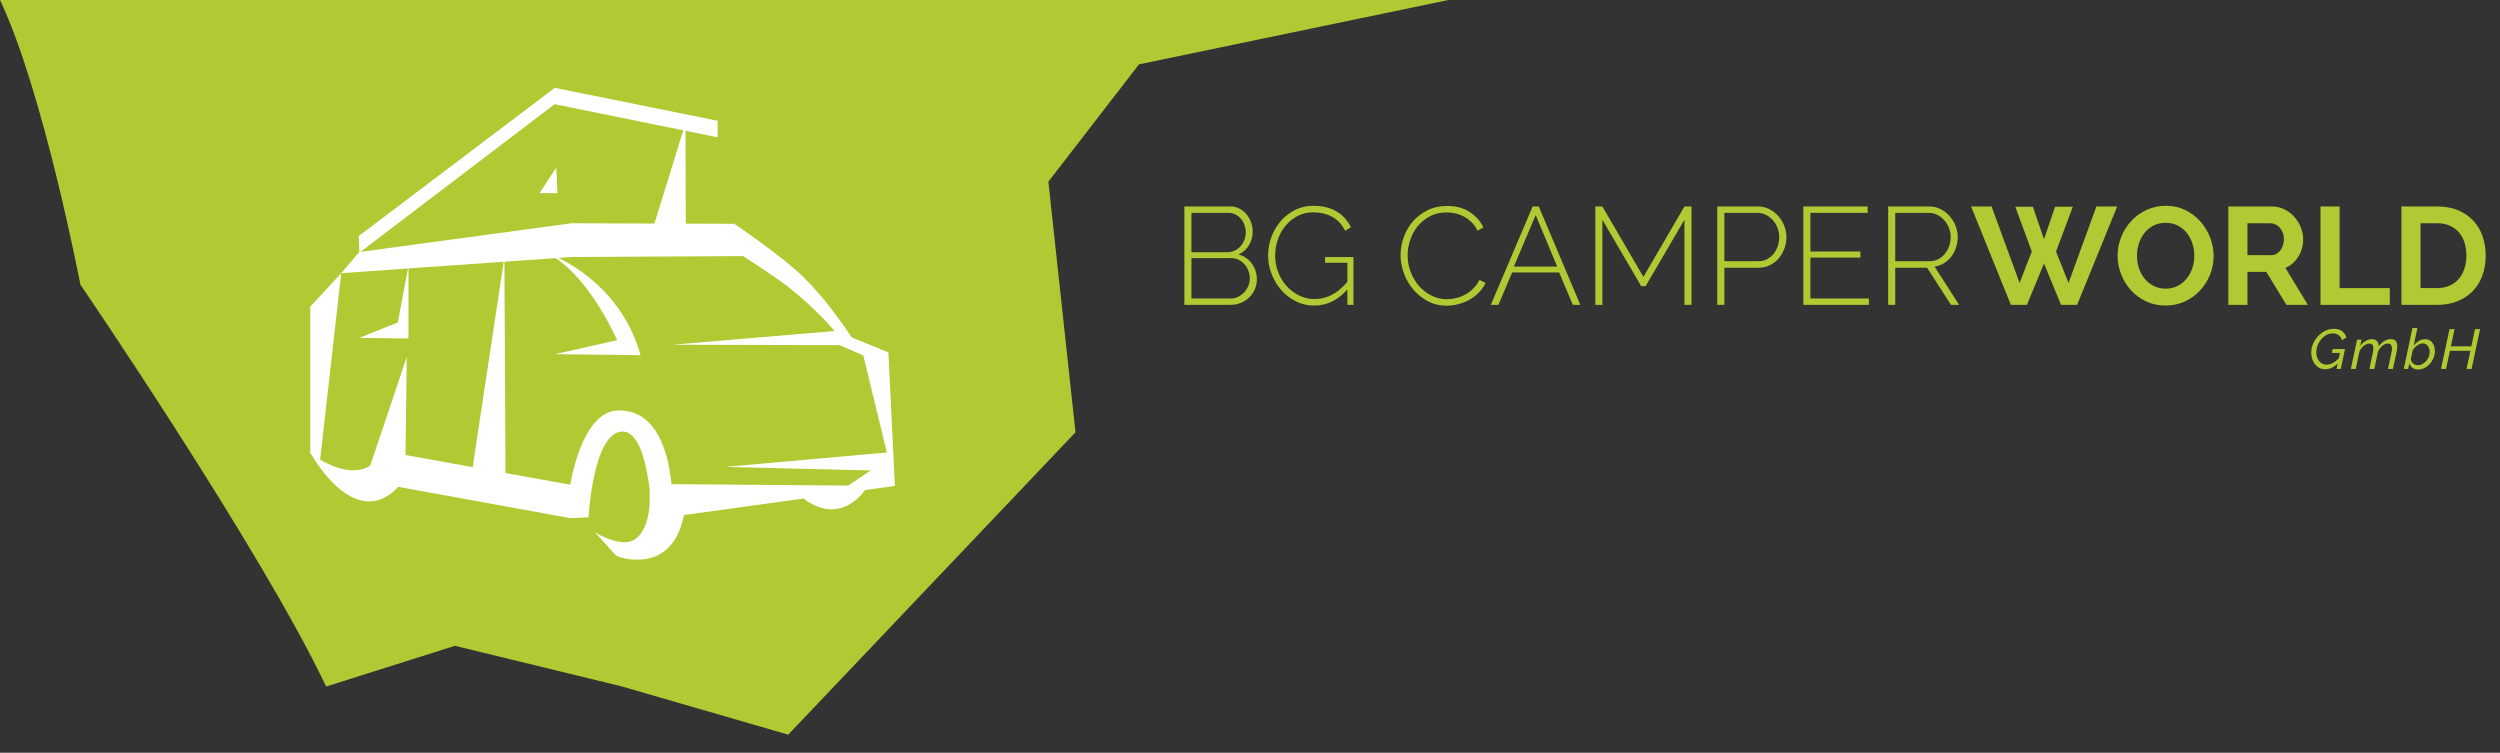 <?xml version="1.0" encoding="UTF-8" standalone="no"?>
<!DOCTYPE svg PUBLIC "-//W3C//DTD SVG 1.1//EN" "http://www.w3.org/Graphics/SVG/1.1/DTD/svg11.dtd">
<svg width="100%" height="100%" viewBox="0 0 1747 526" version="1.1" xmlns="http://www.w3.org/2000/svg" xmlns:xlink="http://www.w3.org/1999/xlink" xml:space="preserve" xmlns:serif="http://www.serif.com/" style="fill-rule:evenodd;clip-rule:evenodd;stroke-linejoin:round;stroke-miterlimit:2;">
    <rect x="0" y="0" width="1747" height="526" fill="#333333" stroke="none"/>
    <rect id="ArtBoard1" x="0" y="0" width="1746.26" height="525.76" style="fill:none;"/>
    <g id="ArtBoard11" serif:id="ArtBoard1">
        <g transform="matrix(0.819,0,0,0.819,87.653,0)">
            <path d="M-107.021,0c36.925,77.723 68.614,242.899 68.614,242.899c0,-0 153.831,225.331 209.667,342.861l109.875,-34.729l142.077,34.569l142.294,41.236l245.129,-257.993l-23.141,-213.843l77.328,-100.101l264.014,-54.899l-1235.86,0Z" style="fill:rgb(175,202,50);"/>
        </g>
        <g transform="matrix(0.819,0,0,0.819,-377.832,-8.19)">
            <path d="M988.368,360.24c-30.99,0.904 -40.474,63.317 -40.474,63.317l-55.256,-9.952l-0.922,-180.299l43.747,-3.076c31.121,20.688 52.429,70.012 52.429,70.012l-52.85,11.903l72.848,0.952c-13.848,-49.499 -50.848,-73.579 -70.018,-83.042l10.733,-0.758l0.011,-0.003l146.718,-0.791c0,0 26.354,16.825 37.778,25.713c24.278,18.884 40.303,38.246 40.303,38.246l-138.161,11.653l142.459,0.378l20.269,8.833l20.027,82.768l-137.765,12.296l123.983,3.016l-19.116,12.896l-150.816,-1.202c-0.164,-1.512 -0.346,-3.093 -0.556,-4.778c-4.044,-32.396 -17.098,-58.918 -45.371,-58.082m55.956,-239.018l-24.592,79.52l-70.646,-0.243l0,-0.004l-0.025,0.004l-0.927,-0.004l0,0.129l-179.19,24.261l165.622,-125.982l109.758,22.319Zm180.586,303.389l-5.566,-113.929l-31.129,-12.699l-0.148,-0.015c-7.188,-10.937 -22.895,-33.504 -41.149,-51.523c-17.819,-17.592 -59.038,-45.477 -59.038,-45.477l-41.426,-0.142l-0.214,-79.218l27.356,5.563l0.12,-14.102l-139.029,-28.091l-167.244,126.39l0.462,13.675l-15.453,18.068l56.995,-4.015l-8.673,46.007l-32.852,13.223l41.898,0.49l-0,-59.75l81.264,-5.719l-26.444,175.22l-57.323,-10.319l1.076,-83.717l-31.161,92.749c-8.564,5.447 -21.968,6.715 -42.748,-5.007l17.968,-159.162l-26.431,28.563l0,125.229l1.108,1.068c2.732,4.811 37.095,63.264 72.173,29.366c0.679,-0.65 1.304,-1.297 1.874,-1.926l146.719,26.714l15.599,-0.705c0,-0 3.797,-71.239 28.079,-73.143c15.188,-1.185 21.482,27.814 24.072,49.699c0.063,3.415 0.063,7.391 -0.058,11.838c-0.259,9.152 -4.037,31.928 -20.163,32.814c-12.219,0.668 -26.499,-8.546 -26.499,-8.546l17.794,19.788c0,-0 7.452,4.487 21.586,3.553c16.831,-1.104 25.33,-10.871 30.002,-19.086c3.329,-5.843 5.422,-13.063 6.693,-18.873l101.928,-14.076c29.235,21.903 48.369,-1.428 52.482,-7.256l25.5,-3.521Z" style="fill:white;fill-rule:nonzero;"/>
            <path d="M936.946,174.784l-0.952,-21.901l-14.287,21.901l15.239,0Z" style="fill:white;fill-rule:nonzero;"/>
        </g>
        <g transform="matrix(1.171,0,0,1.171,789.458,79.253)">
            <path d="M71.651,98.458c0,-1.544 -0.28,-3.049 -0.831,-4.509c-0.55,-1.459 -1.321,-2.758 -2.315,-3.89c-0.993,-1.126 -2.165,-2.024 -3.515,-2.685c-1.352,-0.663 -2.798,-0.994 -4.342,-0.994l-23.821,0l0,24.068l23.24,0c1.655,0 3.185,-0.331 4.591,-0.992c1.408,-0.663 2.62,-1.559 3.639,-2.687c1.019,-1.132 1.835,-2.411 2.442,-3.848c0.607,-1.431 0.912,-2.919 0.912,-4.463m-34.824,-39.124l-0,23.489l21.507,0c1.595,0 3.058,-0.331 4.382,-0.99c1.321,-0.661 2.467,-1.531 3.432,-2.607c0.963,-1.075 1.722,-2.329 2.273,-3.763c0.55,-1.432 0.83,-2.894 0.83,-4.382c-0,-1.601 -0.265,-3.105 -0.785,-4.511c-0.525,-1.403 -1.245,-2.646 -2.151,-3.721c-0.912,-1.076 -1.999,-1.93 -3.267,-2.563c-1.27,-0.632 -2.676,-0.952 -4.221,-0.952l-22,0Zm39.039,39.7c-0,2.151 -0.413,4.149 -1.239,5.999c-0.83,1.844 -1.957,3.459 -3.394,4.836c-1.432,1.38 -3.114,2.456 -5.045,3.227c-1.931,0.773 -3.969,1.157 -6.121,1.157l-27.458,0l0,-58.722l27.376,0c2.039,0 3.888,0.443 5.545,1.325c1.651,0.877 3.058,2.024 4.215,3.43c1.161,1.408 2.053,3.006 2.69,4.796c0.633,1.793 0.949,3.599 0.949,5.418c0,2.978 -0.745,5.708 -2.233,8.189c-1.488,2.482 -3.557,4.301 -6.202,5.458c3.364,0.994 6.024,2.854 7.98,5.584c1.958,2.728 2.937,5.828 2.937,9.303" style="fill:rgb(175,202,50);fill-rule:nonzero;"/>
            <path d="M129.873,105.073c-5.678,6.397 -12.267,9.596 -19.765,9.596c-3.97,-0 -7.654,-0.856 -11.044,-2.567c-3.389,-1.708 -6.299,-3.97 -8.725,-6.784c-2.425,-2.812 -4.331,-6.004 -5.708,-9.59c-1.381,-3.585 -2.067,-7.222 -2.067,-10.917c0,-3.859 0.672,-7.583 2.027,-11.166c1.35,-3.583 3.225,-6.753 5.621,-9.511c2.4,-2.756 5.254,-4.953 8.563,-6.579c3.307,-1.626 6.92,-2.436 10.833,-2.436c2.922,0 5.556,0.316 7.899,0.948c2.346,0.632 4.44,1.519 6.286,2.646c1.848,1.132 3.448,2.481 4.798,4.055c1.352,1.571 2.495,3.297 3.432,5.169l-3.472,2.069c-1.987,-3.859 -4.622,-6.661 -7.899,-8.399c-3.281,-1.736 -6.987,-2.603 -11.125,-2.603c-3.474,0 -6.619,0.743 -9.427,2.233c-2.813,1.491 -5.212,3.448 -7.196,5.875c-1.987,2.426 -3.501,5.182 -4.551,8.267c-1.045,3.092 -1.57,6.262 -1.57,9.514c0,3.476 0.607,6.768 1.821,9.881c1.211,3.118 2.879,5.861 5.003,8.23c2.12,2.371 4.618,4.262 7.487,5.668c2.865,1.406 5.951,2.109 9.26,2.109c3.583,0 6.987,-0.83 10.217,-2.481c3.223,-1.655 6.326,-4.271 9.302,-7.859l0,-11.334l-13.317,0l0,-3.388l16.96,0l0,28.534l-3.643,0l0,-9.18Z" style="fill:rgb(175,202,50);fill-rule:nonzero;"/>
            <path d="M161.632,84.478c0,-3.526 0.621,-7.043 1.86,-10.544c1.239,-3.501 3.046,-6.629 5.417,-9.387c2.371,-2.758 5.28,-5.003 8.726,-6.742c3.448,-1.737 7.375,-2.604 11.787,-2.604c5.238,-0 9.704,1.197 13.397,3.597c3.695,2.4 6.453,5.472 8.273,9.224l-3.478,1.982c-1.046,-2.039 -2.274,-3.746 -3.681,-5.127c-1.407,-1.381 -2.923,-2.493 -4.549,-3.349c-1.626,-0.855 -3.323,-1.477 -5.087,-1.864c-1.763,-0.383 -3.501,-0.576 -5.209,-0.576c-3.75,-0 -7.058,0.754 -9.927,2.272c-2.865,1.517 -5.29,3.49 -7.278,5.916c-1.982,2.427 -3.486,5.168 -4.505,8.226c-1.02,3.063 -1.53,6.137 -1.53,9.224c0,3.476 0.603,6.784 1.817,9.923c1.217,3.145 2.868,5.917 4.967,8.313c2.095,2.4 4.573,4.315 7.441,5.749c2.869,1.435 5.957,2.151 9.264,2.151c1.764,-0 3.584,-0.22 5.459,-0.663c1.871,-0.44 3.665,-1.128 5.375,-2.069c1.708,-0.934 3.307,-2.135 4.796,-3.594c1.49,-1.462 2.732,-3.185 3.721,-5.172l3.641,1.739c-0.992,2.206 -2.344,4.162 -4.055,5.87c-1.708,1.713 -3.612,3.145 -5.705,4.302c-2.097,1.157 -4.313,2.027 -6.658,2.603c-2.344,0.582 -4.647,0.872 -6.906,0.872c-4.026,-0 -7.705,-0.883 -11.042,-2.649c-3.333,-1.764 -6.217,-4.064 -8.644,-6.907c-2.425,-2.838 -4.311,-6.061 -5.667,-9.672c-1.346,-3.614 -2.02,-7.293 -2.02,-11.044" style="fill:rgb(175,202,50);fill-rule:nonzero;"/>
            <path d="M255.091,91.423l-12.819,-30.765l-13.07,30.765l25.889,0Zm-14.639,-35.893l3.637,0l24.813,58.725l-4.466,0l-8.187,-19.356l-28.04,0l-8.189,19.356l-4.546,0l24.978,-58.725Z" style="fill:rgb(175,202,50);fill-rule:nonzero;"/>
            <path d="M331.017,114.253l0,-50.784l-23.16,39.618l-2.645,0l-23.16,-39.618l0,50.784l-4.215,0l0,-58.723l4.215,0l24.482,42.018l24.483,-42.018l4.215,0l0,58.723l-4.215,0Z" style="fill:rgb(175,202,50);fill-rule:nonzero;"/>
            <path d="M354.838,88.2l20.26,0c1.93,0 3.663,-0.397 5.207,-1.197c1.548,-0.801 2.859,-1.875 3.936,-3.227c1.075,-1.35 1.9,-2.894 2.478,-4.632c0.582,-1.737 0.872,-3.541 0.872,-5.416c0,-1.931 -0.349,-3.766 -1.039,-5.504c-0.687,-1.733 -1.624,-3.267 -2.809,-4.588c-1.188,-1.324 -2.565,-2.369 -4.139,-3.143c-1.569,-0.771 -3.237,-1.157 -5,-1.157l-19.766,0l0,28.864Zm-4.222,26.054l0,-58.724l24.152,0c2.481,0 4.767,0.525 6.863,1.573c2.093,1.044 3.902,2.436 5.421,4.175c1.511,1.737 2.696,3.693 3.554,5.872c0.854,2.18 1.283,4.371 1.283,6.579c0,2.369 -0.403,4.658 -1.199,6.864c-0.803,2.206 -1.93,4.164 -3.39,5.872c-1.46,1.711 -3.212,3.074 -5.254,4.093c-2.045,1.023 -4.302,1.528 -6.78,1.528l-20.428,0l0,22.168l-4.222,0Z" style="fill:rgb(175,202,50);fill-rule:nonzero;"/>
            <path d="M441.098,110.448l0,3.807l-39.119,-0l-0,-58.724l38.378,-0l0,3.803l-34.163,0l0,23.075l29.861,0l0,3.639l-29.861,0l0,24.4l34.904,-0Z" style="fill:rgb(175,202,50);fill-rule:nonzero;"/>
            <path d="M456.813,88.2l20.595,0c1.871,0 3.583,-0.412 5.127,-1.242c1.544,-0.825 2.866,-1.912 3.971,-3.267c1.101,-1.35 1.94,-2.895 2.522,-4.629c0.577,-1.737 0.868,-3.515 0.868,-5.334c0,-1.876 -0.345,-3.681 -1.036,-5.417c-0.69,-1.739 -1.628,-3.267 -2.812,-4.593c-1.185,-1.324 -2.562,-2.384 -4.135,-3.185c-1.57,-0.796 -3.267,-1.197 -5.087,-1.197l-20.013,0l0,28.864Zm-4.218,26.053l0,-58.723l24.399,0c2.482,0 4.767,0.525 6.864,1.573c2.097,1.044 3.902,2.436 5.414,4.175c1.519,1.737 2.703,3.693 3.561,5.872c0.854,2.18 1.283,4.371 1.283,6.579c0,2.146 -0.331,4.229 -0.992,6.243c-0.665,2.013 -1.603,3.817 -2.813,5.417c-1.214,1.601 -2.678,2.925 -4.386,3.969c-1.708,1.05 -3.583,1.739 -5.625,2.069l14.639,22.826l-4.88,0l-14.225,-22.168l-19.021,0l0,22.168l-4.218,0Z" style="fill:rgb(175,202,50);fill-rule:nonzero;"/>
            <path d="M528.466,55.695l10.505,0l6.616,19.437l6.617,-19.437l10.588,-0l-10.01,26.715l7.445,18.775l16.623,-45.654l12.409,-0l-23.905,58.722l-9.593,-0l-10.174,-24.647l-10.174,24.647l-9.592,-0l-23.738,-58.722l12.241,-0l16.704,45.654l7.282,-18.775l-9.844,-26.715Z" style="fill:rgb(175,202,50);fill-rule:nonzero;"/>
            <path d="M601.082,84.894c0,2.534 0.389,4.989 1.159,7.36c0.771,2.371 1.89,4.465 3.35,6.284c1.46,1.82 3.252,3.281 5.377,4.384c2.122,1.104 4.535,1.655 7.234,1.655c2.758,0 5.196,-0.565 7.321,-1.697c2.122,-1.126 3.913,-2.631 5.374,-4.506c1.461,-1.875 2.565,-3.984 3.311,-6.329c0.748,-2.344 1.115,-4.729 1.115,-7.151c0,-2.538 -0.399,-4.993 -1.199,-7.363c-0.799,-2.371 -1.93,-4.464 -3.39,-6.284c-1.464,-1.824 -3.256,-3.267 -5.378,-4.342c-2.122,-1.079 -4.506,-1.615 -7.154,-1.615c-2.758,0 -5.21,0.565 -7.361,1.697c-2.147,1.132 -3.942,2.62 -5.374,4.465c-1.436,1.848 -2.521,3.944 -3.267,6.288c-0.744,2.343 -1.118,4.725 -1.118,7.154m17.038,29.773c-4.298,-0 -8.201,-0.841 -11.704,-2.521c-3.499,-1.683 -6.5,-3.919 -9.015,-6.699c-2.507,-2.787 -4.451,-5.968 -5.828,-9.554c-1.381,-3.583 -2.067,-7.252 -2.067,-10.999c0,-3.917 0.73,-7.668 2.19,-11.251c1.461,-3.583 3.474,-6.753 6.039,-9.511c2.562,-2.756 5.606,-4.949 9.139,-6.575c3.528,-1.626 7.361,-2.44 11.496,-2.44c4.244,-0 8.117,0.87 11.624,2.605c3.495,1.736 6.489,4.009 8.971,6.824c2.479,2.812 4.411,6.008 5.789,9.59c1.377,3.588 2.066,7.226 2.066,10.921c0,3.915 -0.715,7.65 -2.15,11.208c-1.435,3.558 -3.42,6.696 -5.955,9.427c-2.537,2.729 -5.57,4.909 -9.099,6.535c-3.529,1.626 -7.358,2.44 -11.496,2.44" style="fill:rgb(175,202,50);fill-rule:nonzero;"/>
            <path d="M667.005,84.562l14.309,0c1.047,0 2.024,-0.249 2.937,-0.743c0.908,-0.5 1.693,-1.174 2.354,-2.027c0.661,-0.857 1.188,-1.86 1.573,-3.018c0.385,-1.161 0.577,-2.4 0.577,-3.727c0,-1.375 -0.218,-2.645 -0.661,-3.8c-0.443,-1.159 -1.031,-2.166 -1.776,-3.023c-0.745,-0.851 -1.603,-1.514 -2.565,-1.982c-0.967,-0.469 -1.944,-0.703 -2.936,-0.703l-13.812,0l0,19.023Zm-11.417,29.692l0,-58.724l25.973,0c2.7,0 5.196,0.568 7.485,1.697c2.285,1.13 4.259,2.618 5.912,4.464c1.656,1.849 2.95,3.944 3.888,6.288c0.938,2.345 1.406,4.704 1.406,7.069c0,3.808 -0.952,7.267 -2.853,10.381c-1.904,3.119 -4.48,5.367 -7.732,6.742l13.397,22.083l-12.819,0l-11.994,-19.687l-11.246,0l0,19.687l-11.417,0Z" style="fill:rgb(175,202,50);fill-rule:nonzero;"/>
            <path d="M710.586,114.253l0,-58.723l11.416,0l-0,48.714l29.94,0l-0,10.009l-41.356,0Z" style="fill:rgb(175,202,50);fill-rule:nonzero;"/>
            <path d="M797.681,84.807c0,-2.813 -0.385,-5.401 -1.159,-7.772c-0.77,-2.369 -1.903,-4.413 -3.39,-6.121c-1.489,-1.708 -3.321,-3.032 -5.501,-3.97c-2.177,-0.938 -4.645,-1.406 -7.402,-1.406l-9.923,0l0,38.706l9.923,0c2.813,0 5.309,-0.494 7.485,-1.488c2.176,-0.994 3.997,-2.354 5.458,-4.093c1.464,-1.737 2.58,-3.792 3.35,-6.161c0.774,-2.37 1.159,-4.934 1.159,-7.695m-38.791,29.446l0,-58.723l21.339,0c4.797,0 9.001,0.774 12.612,2.318c3.612,1.542 6.632,3.639 9.059,6.284c2.427,2.649 4.244,5.749 5.458,9.306c1.213,3.557 1.82,7.347 1.82,11.369c0,4.469 -0.676,8.506 -2.027,12.12c-1.349,3.612 -3.296,6.697 -5.828,9.26c-2.541,2.567 -5.585,4.551 -9.143,5.957c-3.554,1.406 -7.539,2.109 -11.951,2.109l-21.339,0Z" style="fill:rgb(175,202,50);fill-rule:nonzero;"/>
            <path d="M720.832,149.311c-1.229,1.139 -2.464,1.984 -3.703,2.531c-1.238,0.547 -2.503,0.817 -3.801,0.817c-1.271,0 -2.423,-0.271 -3.447,-0.817c-1.028,-0.547 -1.896,-1.285 -2.613,-2.211c-0.715,-0.926 -1.261,-1.986 -1.639,-3.181c-0.381,-1.193 -0.574,-2.439 -0.574,-3.735c0,-1.808 0.379,-3.561 1.123,-5.257c0.749,-1.697 1.74,-3.207 2.983,-4.539c1.235,-1.324 2.659,-2.385 4.266,-3.181c1.609,-0.794 3.284,-1.188 5.025,-1.188c2.188,0 3.892,0.481 5.104,1.44c1.221,0.959 2.039,2.209 2.464,3.75l-2.646,1.608c-0.377,-1.384 -1.053,-2.411 -2.027,-3.081c-0.97,-0.668 -2.147,-1.005 -3.531,-1.005c-1.315,0 -2.565,0.333 -3.75,0.99c-1.185,0.656 -2.217,1.519 -3.096,2.578c-0.887,1.062 -1.584,2.264 -2.093,3.617c-0.513,1.347 -0.771,2.716 -0.771,4.101c0,1.026 0.138,1.988 0.414,2.88c0.283,0.894 0.684,1.675 1.206,2.343c0.523,0.67 1.163,1.203 1.911,1.593c0.749,0.391 1.577,0.583 2.493,0.583c1.21,0 2.416,-0.309 3.634,-0.921c1.217,-0.614 2.463,-1.568 3.734,-2.861l0.705,-3.248l-4.854,0l0.497,-2.278l7.369,0l-2.511,11.854l-2.547,-0l0.675,-3.182Z" style="fill:rgb(175,202,50);fill-rule:nonzero;"/>
            <path d="M732.416,135.011l2.682,0l-0.807,3.751c0.894,-1.25 1.962,-2.236 3.215,-2.963c1.25,-0.725 2.521,-1.09 3.819,-1.09c1.293,0 2.282,0.369 2.961,1.106c0.68,0.736 1.043,1.786 1.087,3.146c1.028,-1.406 2.144,-2.465 3.35,-3.181c1.207,-0.714 2.479,-1.072 3.819,-1.072c1.428,0 2.427,0.393 3.012,1.173c0.581,0.781 0.872,1.808 0.872,3.08c0,0.894 -0.123,1.92 -0.371,3.082l-2.241,10.448l-2.946,0l2.078,-9.778c0.199,-0.937 0.298,-1.753 0.298,-2.445c0,-1.942 -0.804,-2.914 -2.409,-2.914c-0.56,0 -1.115,0.113 -1.675,0.336c-0.56,0.223 -1.094,0.543 -1.606,0.952c-0.516,0.416 -0.995,0.909 -1.438,1.474c-0.451,0.574 -0.84,1.192 -1.174,1.86l-2.213,10.516l-2.943,0l2.075,-9.778c0.199,-0.961 0.301,-1.786 0.301,-2.478c0,-1.92 -0.791,-2.882 -2.376,-2.882c-1.119,0 -2.209,0.422 -3.284,1.259c-1.068,0.837 -1.94,1.946 -2.609,3.33l-2.245,10.548l-2.947,0l3.715,-17.48Z" style="fill:rgb(175,202,50);fill-rule:nonzero;"/>
            <path d="M768.816,150.283c0.872,-0 1.723,-0.223 2.558,-0.67c0.84,-0.447 1.585,-1.037 2.231,-1.775c0.646,-0.738 1.162,-1.577 1.555,-2.531c0.393,-0.945 0.589,-1.924 0.589,-2.927c0,-0.67 -0.095,-1.31 -0.269,-1.924c-0.182,-0.614 -0.451,-1.161 -0.807,-1.641c-0.356,-0.485 -0.785,-0.861 -1.287,-1.139c-0.501,-0.284 -1.09,-0.421 -1.758,-0.421c-0.582,-0 -1.156,0.112 -1.727,0.336c-0.571,0.224 -1.107,0.516 -1.624,0.885c-0.516,0.373 -0.999,0.801 -1.453,1.292c-0.462,0.49 -0.868,1.016 -1.229,1.573l-1.068,5.056c0,0.536 0.109,1.04 0.335,1.508c0.225,0.468 0.53,0.881 0.923,1.239c0.389,0.356 0.847,0.636 1.373,0.838c0.525,0.199 1.076,0.301 1.658,0.301m0.102,2.543c-1.388,-0 -2.525,-0.334 -3.416,-1.005c-0.894,-0.668 -1.533,-1.539 -1.91,-2.61l-0.705,3.281l-2.609,-0l5.188,-24.445l2.947,-0l-2.21,10.446c0.935,-1.137 1.988,-2.053 3.147,-2.745c1.159,-0.692 2.387,-1.037 3.681,-1.037c0.963,-0 1.806,0.192 2.529,0.583c0.723,0.391 1.337,0.919 1.827,1.573c0.49,0.663 0.861,1.422 1.104,2.282c0.243,0.86 0.367,1.755 0.367,2.694c0,1.474 -0.283,2.876 -0.851,4.204c-0.57,1.328 -1.319,2.493 -2.245,3.497c-0.927,1.005 -1.988,1.801 -3.184,2.396c-1.189,0.588 -2.41,0.886 -3.66,0.886" style="fill:rgb(175,202,50);fill-rule:nonzero;"/>
            <path d="M787.568,128.716l3.013,0l-2.173,10.281l12.22,0l2.177,-10.281l3.015,0l-5.058,23.776l-3.016,-0l2.315,-10.817l-12.227,0l-2.307,10.817l-3.012,-0l5.053,-23.776Z" style="fill:rgb(175,202,50);fill-rule:nonzero;"/>
        </g>
    </g>
</svg>
